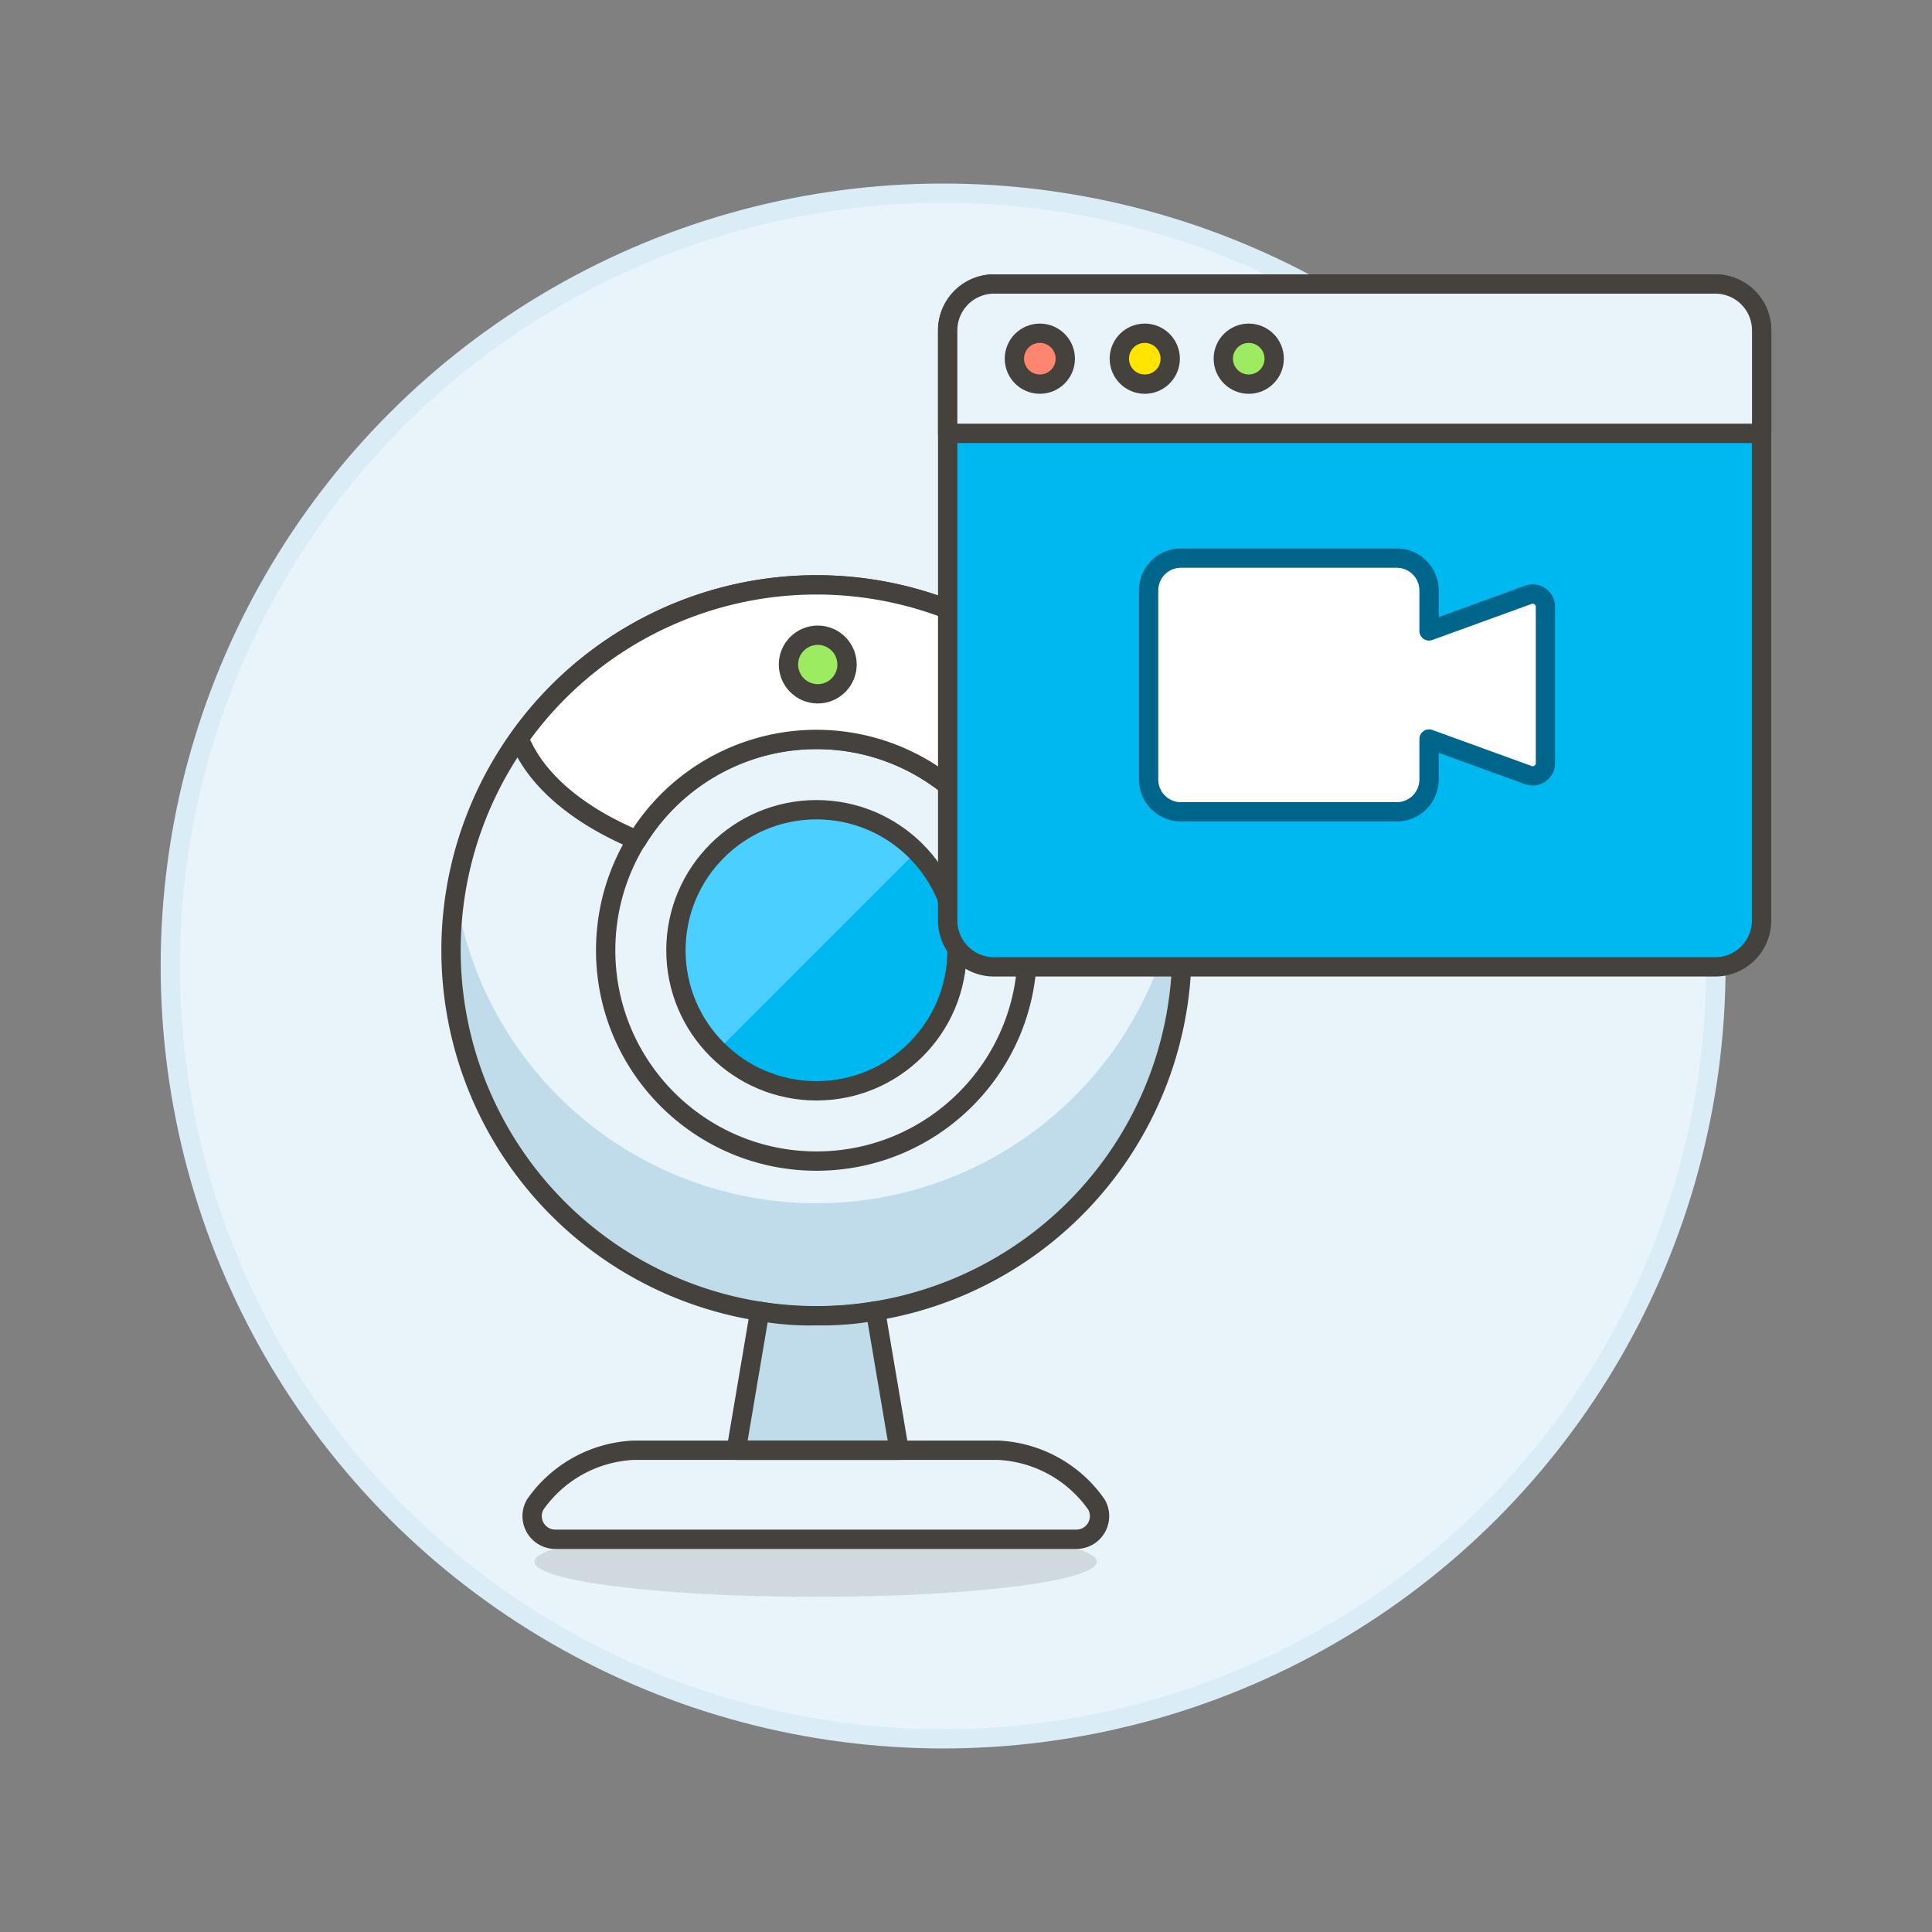 <?xml version="1.0" encoding="UTF-8"?> <svg xmlns="http://www.w3.org/2000/svg" viewBox="0 0 100 100"><rect x="0" y="0" width="100" height="100" fill="#808080" stroke="none"/><defs><style> .Graphic-Style-5, .b, .i { fill: #e8f4fa; } .Graphic-Style-5 { stroke: #daedf7; stroke-miterlimit: 10; } .a { fill: #45413c; opacity: 0.15; } .c, .h { fill: #00b8f0; } .d { fill: #4acfff; } .e { fill: #c0dceb; } .f { fill: none; } .f, .g, .h, .i, .k, .l, .m { stroke: #45413c; } .f, .g, .h, .i, .j, .k, .l, .m { stroke-linecap: round; stroke-linejoin: round; } .g, .j { fill: #fff; } .j { stroke: #00658a; } .k { fill: #ff866e; } .l { fill: #ffe500; } .m { fill: #9ceb60; } </style></defs><title>webcam-streming-1--video-webcam-PC-DESKTOP-APP-RECORDER-LIVE-TRANSMISSION-STREAMING</title><g><circle class="Graphic-Style-5" cx="48.816" cy="50" r="40"></circle><g><ellipse class="a" cx="42.217" cy="80.834" rx="14.55" ry="1.819"></ellipse><path class="b" d="M61.175,49.186A18.915,18.915,0,1,1,42.261,30.272,18.914,18.914,0,0,1,61.175,49.186Z"></path><circle class="b" cx="42.261" cy="49.186" r="10.912"></circle><circle class="c" cx="42.261" cy="49.186" r="7.275"></circle><path class="d" d="M42.261,41.911a7.273,7.273,0,0,0-5.11,12.451L47.436,44.077A7.249,7.249,0,0,0,42.261,41.911Z"></path><path class="b" d="M55.759,79.672a1.2,1.2,0,0,0,1.064-1.793,6.581,6.581,0,0,0-5.088-2.814H32.855a6.581,6.581,0,0,0-5.089,2.814,1.2,1.2,0,0,0,1.065,1.793Z"></path><path class="e" d="M42.261,62.282a18.9,18.9,0,0,1-18.668-16,18.914,18.914,0,1,0,37.336,0A18.9,18.9,0,0,1,42.261,62.282Z"></path><path class="f" d="M61.175,49.186A18.915,18.915,0,1,1,42.261,30.272,18.914,18.914,0,0,1,61.175,49.186Z"></path><circle class="f" cx="42.261" cy="49.186" r="7.275"></circle><circle class="f" cx="42.261" cy="49.186" r="10.912"></circle><path class="e" d="M46.539,75.065l-1.221-7.21a15.375,15.375,0,0,1-3.057.246,14.414,14.414,0,0,1-2.938-.227l-1.217,7.191Z"></path><path class="f" d="M46.539,75.065l-1.221-7.21a15.375,15.375,0,0,1-3.057.246,14.414,14.414,0,0,1-2.938-.227l-1.217,7.191Z"></path><path class="f" d="M55.691,79.672a1.2,1.2,0,0,0,1.064-1.793,6.579,6.579,0,0,0-5.088-2.814H32.787A6.579,6.579,0,0,0,27.7,77.879a1.2,1.2,0,0,0,1.064,1.793Z"></path><path class="g" d="M42.261,30.272A18.879,18.879,0,0,0,26.87,38.218c.843,2.151,3.062,4,6.1,5.267a10.888,10.888,0,0,1,18.606.039c3.038-1.242,5.27-3.074,6.152-5.2A18.882,18.882,0,0,0,42.261,30.272Z"></path><g><path class="h" d="M51.453,14.7H88.779a2.4,2.4,0,0,1,2.4,2.4V47.645a2.4,2.4,0,0,1-2.4,2.4H51.452a2.4,2.4,0,0,1-2.4-2.4V17.107A2.4,2.4,0,0,1,51.453,14.7Z"></path><path class="i" d="M88.78,14.7H51.452a2.4,2.4,0,0,0-2.4,2.4V22.43H91.184V17.106A2.4,2.4,0,0,0,88.78,14.7Z"></path><path class="j" d="M79.108,30.787l-5.14,1.868V30.562a1.675,1.675,0,0,0-1.675-1.675H61.126a1.675,1.675,0,0,0-1.675,1.675v9.783a1.675,1.675,0,0,0,1.675,1.676H72.293a1.675,1.675,0,0,0,1.675-1.675V38.252l5.14,1.868a.659.659,0,0,0,.884-.619V31.406A.659.659,0,0,0,79.108,30.787Z"></path><circle class="k" cx="53.822" cy="18.566" r="1.317"></circle><circle class="l" cx="59.253" cy="18.566" r="1.317"></circle><circle class="m" cx="64.635" cy="18.566" r="1.317"></circle></g><circle class="m" cx="42.327" cy="34.395" r="1.516"></circle></g></g></svg> 